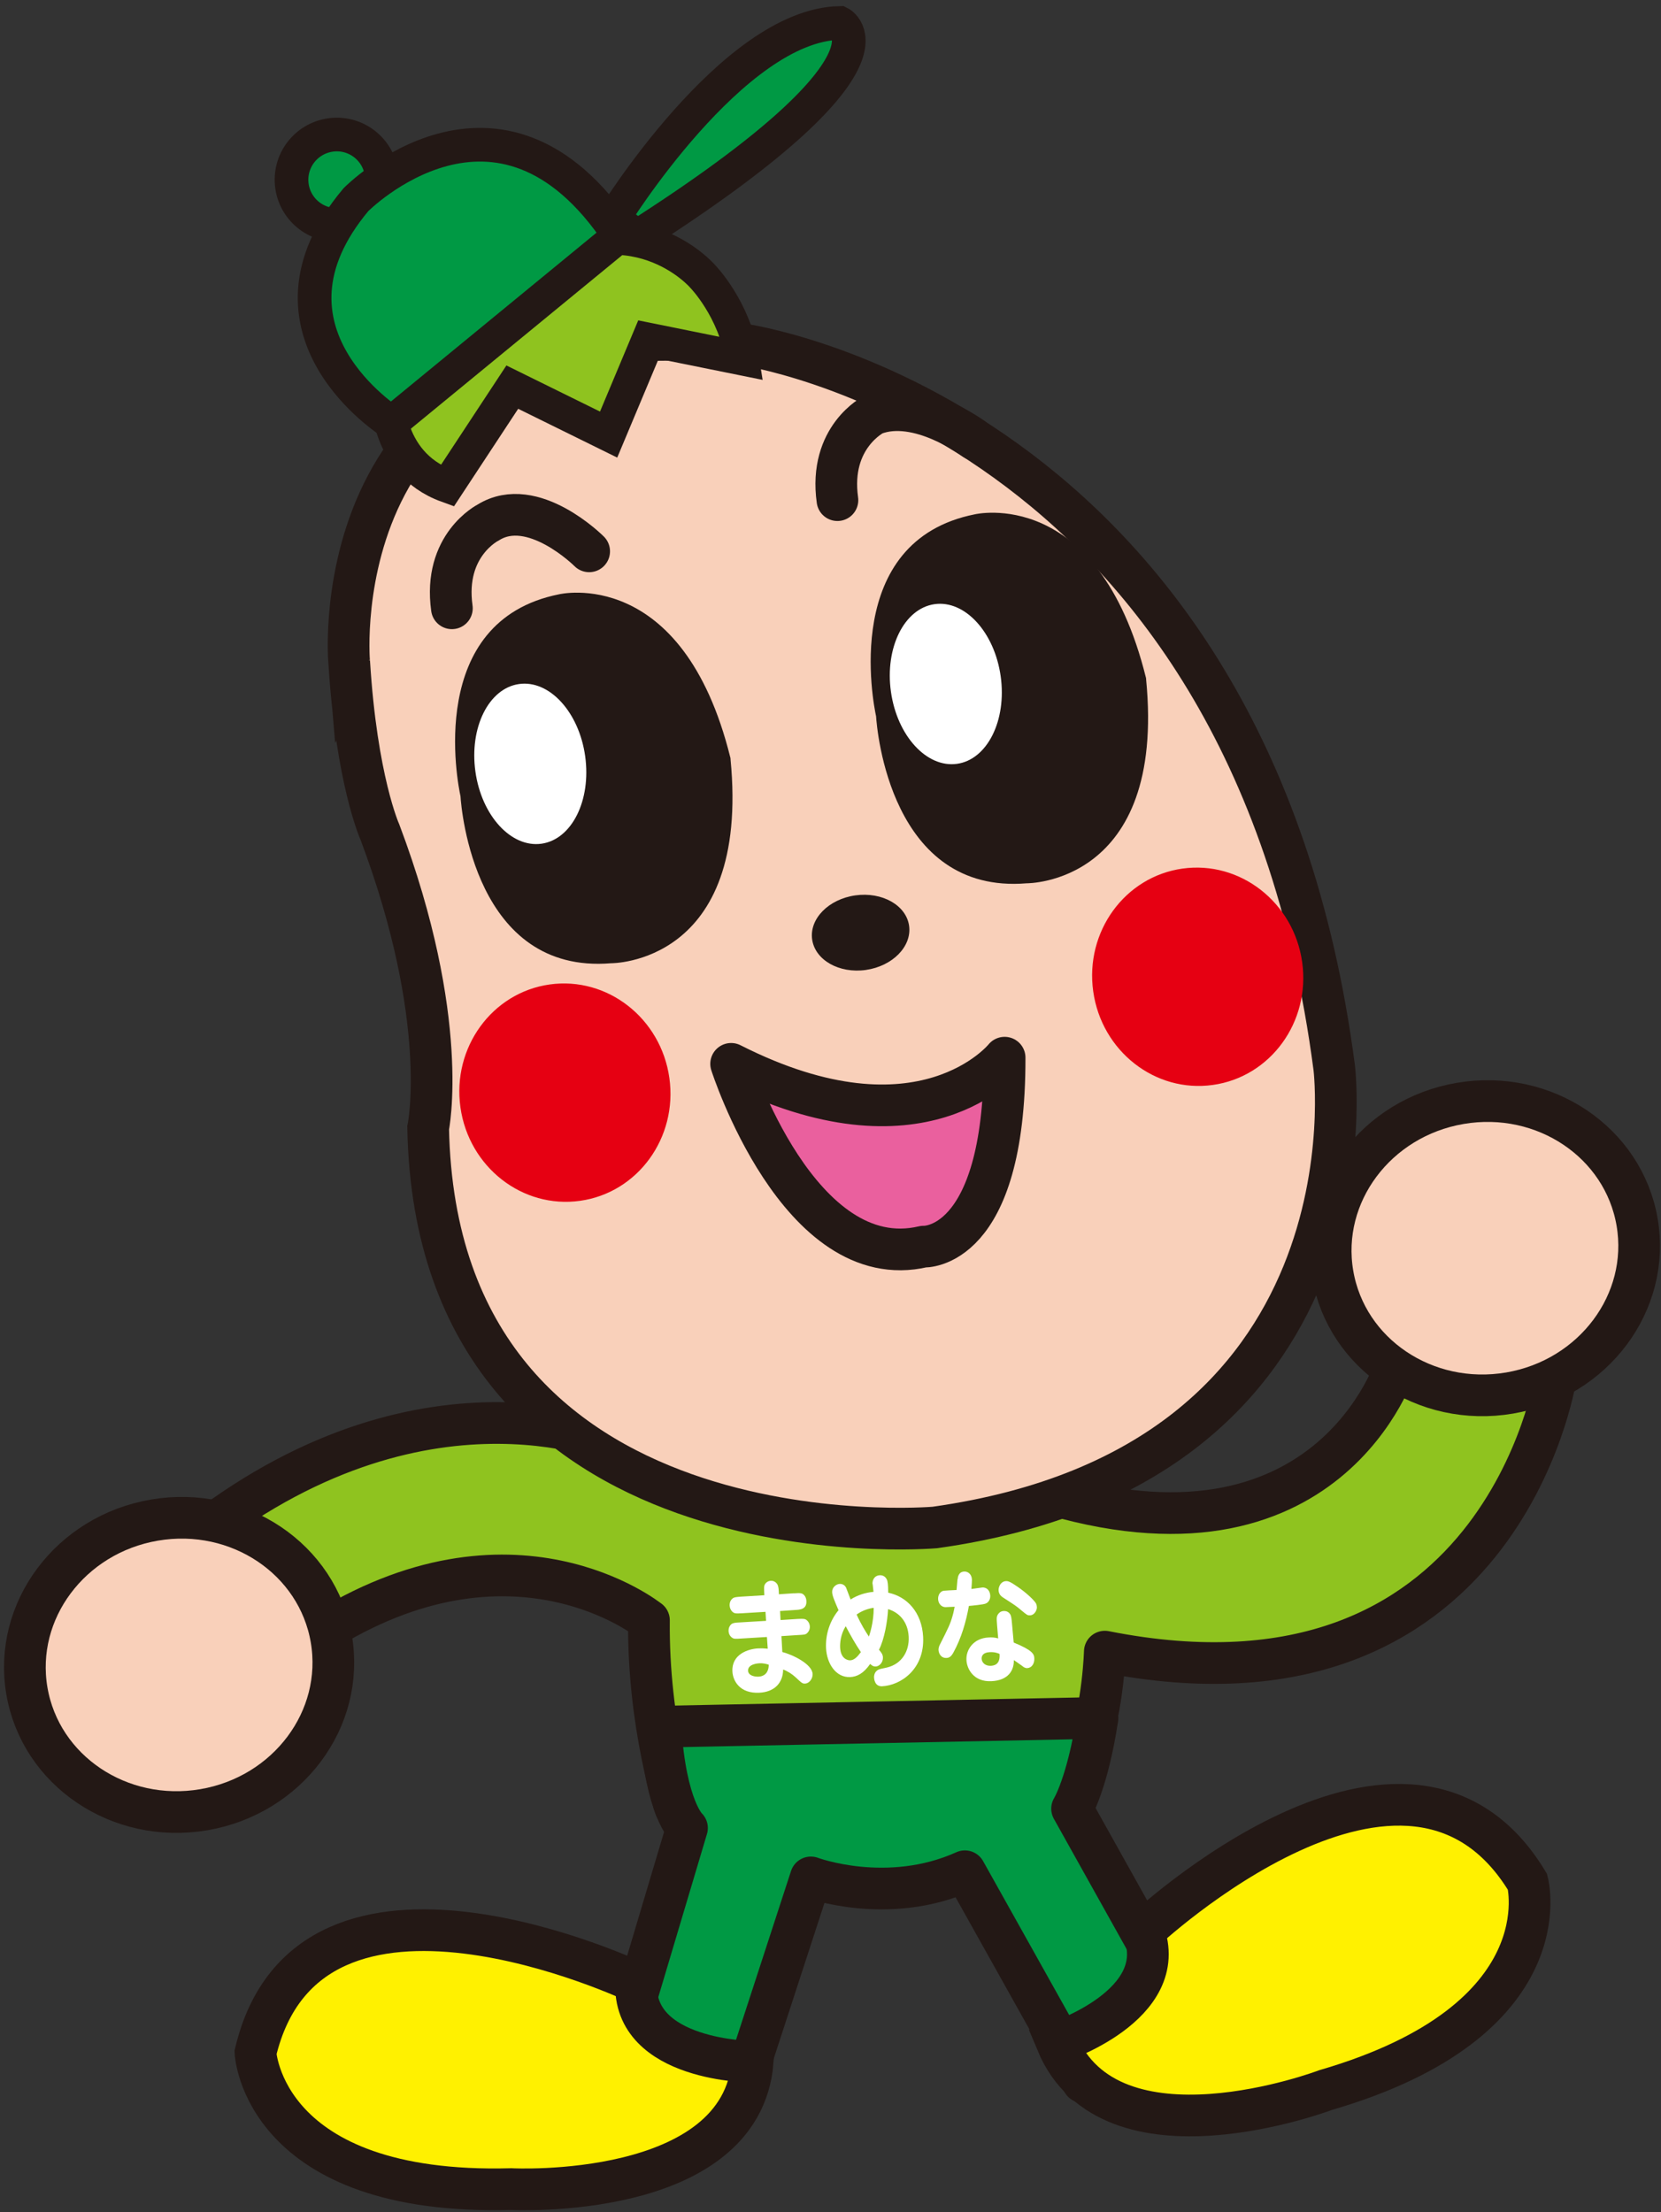 <svg width="217" height="289" viewBox="0 0 217 289" fill="none" xmlns="http://www.w3.org/2000/svg">
<rect x="0" y="0" width="217" height="289" fill="#333333" stroke="none"/>
<path d="M84.783 211.673C84.783 211.673 66.954 197.306 41.579 213.524L26.265 200.247C56.343 177.13 81.4 188.866 81.4 188.866C81.4 188.866 119.468 189.592 135.818 194.738C173.699 206.668 182.433 178.193 182.433 178.193L203.22 180.026C203.22 180.026 196.09 226.012 144.338 215.756C144.338 215.756 144.135 222.85 142.204 228.12C142.204 228.12 136.039 233.408 129.52 232.398C129.52 232.398 110.885 235.799 104.765 234.152L88.22 236.1C88.22 236.1 84.633 225.304 84.783 211.664" fill="#8FC31F"/>
<path d="M84.783 211.673C84.783 211.673 66.954 197.306 41.579 213.524L26.265 200.247C56.343 177.13 81.4 188.866 81.4 188.866C81.4 188.866 119.468 189.592 135.818 194.738C173.699 206.668 182.433 178.193 182.433 178.193L203.22 180.026C203.22 180.026 196.09 226.012 144.338 215.756C144.338 215.756 144.135 222.85 142.204 228.12C142.204 228.12 136.039 233.408 129.52 232.398C129.52 232.398 110.885 235.799 104.765 234.152L88.22 236.1C88.22 236.1 84.633 225.304 84.783 211.664V211.673Z" stroke="#231815" stroke-width="5.446" stroke-linecap="round" stroke-linejoin="round"/>
<path d="M197.215 181.975C186.232 183.844 175.887 176.891 174.107 166.44C172.327 155.988 179.793 146.006 190.776 144.138C201.759 142.269 212.104 149.222 213.884 159.673C215.664 170.124 208.198 180.106 197.215 181.975Z" fill="#F9D0BA"/>
<path d="M197.215 181.975C186.232 183.844 175.887 176.891 174.107 166.44C172.327 155.988 179.793 146.006 190.776 144.138C201.759 142.269 212.104 149.222 213.884 159.673C215.664 170.124 208.198 180.106 197.215 181.975Z" stroke="#231815" stroke-width="5.446"/>
<path d="M26.619 236.41C15.636 238.279 5.291 231.327 3.511 220.875C1.731 210.424 9.197 200.442 20.18 198.573C31.163 196.704 41.508 203.657 43.288 214.108C45.068 224.56 37.602 234.542 26.619 236.41Z" fill="#F9D0BA"/>
<path d="M26.619 236.41C15.636 238.279 5.291 231.327 3.511 220.875C1.731 210.424 9.197 200.442 20.18 198.573C31.163 196.704 41.508 203.657 43.288 214.108C45.068 224.56 37.602 234.542 26.619 236.41Z" stroke="#231815" stroke-width="5.446"/>
<path d="M86.28 225.561L143.382 224.418C142.071 233.027 140.06 236.269 140.06 236.269L154.595 262.3L141.46 271.98L126.057 244.444C115.925 249.005 105.934 245.25 105.934 245.25L96.191 275.151L82.472 263.203L89.752 238.793C89.752 238.793 86.971 236.322 86.28 225.569" fill="#009944"/>
<path d="M86.28 225.561L143.382 224.418C142.071 233.027 140.06 236.269 140.06 236.269L154.595 262.3L141.46 271.98L126.057 244.444C115.925 249.005 105.934 245.25 105.934 245.25L96.191 275.151L82.472 263.203L89.752 238.793C89.752 238.793 86.971 236.322 86.28 225.569V225.561Z" stroke="#231815" stroke-width="5.446" stroke-linecap="round" stroke-linejoin="round"/>
<path d="M45.609 86.425C45.609 86.425 41.534 38.694 96.891 44.965C96.891 44.965 163.186 54.088 174.311 139.496C174.311 139.496 180.714 191.31 122.134 199.538C122.134 199.538 57.034 205.172 55.936 147.344C55.936 147.344 58.903 133.305 49.63 108.691C49.63 108.691 46.565 101.916 45.617 86.407" fill="#F9D0BA"/>
<path d="M45.609 86.425C45.609 86.425 41.534 38.694 96.891 44.965C96.891 44.965 163.186 54.088 174.311 139.496C174.311 139.496 180.714 191.31 122.134 199.538C122.134 199.538 57.034 205.172 55.936 147.344C55.936 147.344 58.903 133.305 49.63 108.691C49.63 108.691 46.565 101.916 45.617 86.407L45.609 86.425Z" stroke="#231815" stroke-width="5.446"/>
<path d="M76.971 72.023C76.971 72.023 69.602 64.627 63.792 68.25C63.792 68.25 57.876 71.19 59.036 79.463" stroke="#231815" stroke-width="5.446" stroke-linecap="round"/>
<path d="M127.288 57.382C127.288 57.382 119.999 51.864 114.162 54.123C114.162 54.123 108.246 57.064 109.406 65.336" stroke="#231815" stroke-width="5.446" stroke-linecap="round"/>
<path d="M113.126 126.707C109.627 127.203 106.483 125.414 106.102 122.721C105.721 120.029 108.255 117.451 111.753 116.964C115.252 116.477 118.396 118.257 118.768 120.941C119.14 123.625 116.616 126.211 113.117 126.707" fill="#231815"/>
<path d="M131.248 138.167C131.248 138.167 120.486 151.63 95.518 138.973C95.518 138.973 104.366 166.678 120.654 162.852C120.654 162.852 131.283 163.463 131.248 138.167Z" fill="#EA609E"/>
<path d="M131.248 138.167C131.248 138.167 120.486 151.63 95.518 138.973C95.518 138.973 104.366 166.678 120.654 162.852C120.654 162.852 131.283 163.463 131.248 138.167Z" stroke="#231815" stroke-width="5.446" stroke-linejoin="round"/>
<path d="M75.785 156.865C68.247 157.928 61.25 152.454 60.152 144.651C59.054 136.848 64.279 129.656 71.817 128.602C79.354 127.548 86.351 133.013 87.449 140.816C88.548 148.619 83.322 155.811 75.785 156.865Z" fill="#E60012"/>
<path d="M158.456 141.728C150.919 142.791 143.922 137.318 142.824 129.515C141.725 121.711 146.951 114.52 154.488 113.466C162.026 112.412 169.023 117.876 170.121 125.679C171.22 133.483 165.994 140.674 158.456 141.728Z" fill="#E60012"/>
<path d="M83.109 258.96C83.109 258.96 40.365 238.642 33.377 268.145C33.377 268.145 34.298 286.851 66.786 285.965C66.786 285.965 96.802 287.542 98.335 269.341C98.335 269.341 82.587 269.288 83.109 258.96Z" fill="#FFF100"/>
<path d="M83.109 258.96C83.109 258.96 40.365 238.642 33.377 268.145C33.377 268.145 34.298 286.851 66.786 285.965C66.786 285.965 96.802 287.542 98.335 269.341C98.335 269.341 82.587 269.288 83.109 258.96Z" stroke="#231815" stroke-width="5.446"/>
<path d="M149.396 252.282C149.396 252.282 183.894 219.874 199.562 245.843C199.562 245.843 204.398 263.938 173.195 273.025C173.195 273.025 145.091 283.689 138.067 266.825C138.067 266.825 153.045 261.963 149.387 252.291" fill="#FFF100"/>
<path d="M149.396 252.282C149.396 252.282 183.894 219.874 199.562 245.843C199.562 245.843 204.398 263.938 173.195 273.025C173.195 273.025 145.091 283.689 138.067 266.825C138.067 266.825 153.045 261.963 149.387 252.291L149.396 252.282Z" stroke="#231815" stroke-width="5.446"/>
<path d="M73.057 77.63C73.057 77.63 89.168 73.795 95.412 98.957H95.421C95.421 98.957 95.421 99.028 95.43 99.064C95.438 99.099 95.447 99.135 95.447 99.17H95.438C98.06 126.025 79.832 125.83 79.832 125.83C62.038 127.309 60.267 105.698 60.161 104.015C59.806 102.368 55.546 81.111 73.057 77.63Z" fill="#231815"/>
<path d="M70.745 110.215C66.786 110.773 62.915 106.557 62.109 100.791C61.303 95.025 63.854 89.914 67.813 89.356C71.772 88.798 75.643 93.014 76.449 98.78C77.255 104.546 74.704 109.657 70.745 110.215Z" fill="white"/>
<path d="M127.35 67.187C127.35 67.187 143.461 63.352 149.706 88.515H149.715C149.715 88.515 149.715 88.585 149.723 88.621C149.732 88.656 149.741 88.692 149.741 88.727H149.732C152.354 115.582 134.126 115.387 134.126 115.387C116.332 116.866 114.561 95.255 114.455 93.572C114.1 91.925 109.84 70.668 127.35 67.187Z" fill="#231815"/>
<path d="M125.03 99.781C121.071 100.339 117.2 96.114 116.394 90.357C115.588 84.6 118.139 79.481 122.098 78.923C126.057 78.365 129.928 82.581 130.734 88.347C131.54 94.104 128.989 99.223 125.03 99.781Z" fill="white"/>
<path d="M58.434 63.476C50.037 60.438 50.586 50.988 50.586 50.988C53.385 34.195 67.884 35.222 67.884 35.222C82.605 25.409 91.789 36.09 91.789 36.09C91.789 36.09 95.952 40.342 96.971 46.843L84.713 44.363L79.513 56.771L66.928 50.571L58.434 63.476Z" fill="#8FC31F"/>
<path d="M58.434 63.476C50.037 60.438 50.586 50.988 50.586 50.988C53.385 34.195 67.884 35.222 67.884 35.222C82.605 25.409 91.789 36.09 91.789 36.09C91.789 36.09 95.952 40.342 96.971 46.843L84.713 44.363L79.513 56.771L66.928 50.571L58.434 63.476Z" stroke="#231815" stroke-width="4.399"/>
<path d="M103.738 208.139C104.517 208.094 104.783 208.068 105.066 208.387C105.27 208.608 105.341 208.892 105.35 209.157C105.403 210.229 104.526 210.282 103.853 210.318L101.913 210.45L101.975 211.628L104.189 211.487C104.845 211.46 105.102 211.442 105.314 211.584C105.722 211.868 105.784 212.266 105.801 212.461C105.819 212.913 105.598 213.205 105.42 213.364C105.226 213.542 104.951 213.55 104.304 213.586L102.09 213.728L102.205 215.809C103.49 216.128 106.102 217.359 106.164 218.679C106.191 219.245 105.757 219.901 105.19 219.927C104.836 219.945 104.783 219.892 103.915 219.086C103.49 218.687 102.852 218.28 102.312 218.094C102.294 219.83 101.196 221.026 99.194 221.123C96.687 221.247 95.749 219.617 95.686 218.342C95.571 216.11 97.724 215.393 99.079 215.331C99.504 215.313 99.858 215.331 100.301 215.375L100.195 213.843L96.794 214.046C96.165 214.091 95.89 214.108 95.66 213.949C95.341 213.728 95.199 213.391 95.182 213.081C95.164 212.762 95.279 212.39 95.562 212.16C95.766 212 96.076 211.965 96.678 211.938L100.08 211.735L100.009 210.557L96.944 210.743C96.129 210.778 95.934 210.805 95.642 210.504C95.465 210.309 95.341 210.07 95.323 209.733C95.297 209.21 95.571 208.918 95.704 208.812C95.917 208.635 96.174 208.626 96.82 208.573L99.858 208.387C99.805 207.35 99.805 207.253 99.902 207.014C100.062 206.704 100.363 206.518 100.708 206.5C101.266 206.474 101.568 206.925 101.621 207.111C101.718 207.377 101.736 207.643 101.762 208.263L103.72 208.13L103.738 208.139ZM99.194 217.279C99.079 217.279 97.688 217.368 97.732 218.253C97.759 218.838 98.476 219.051 99.105 219.024C99.716 218.997 100.416 218.652 100.434 217.465C100.08 217.35 99.708 217.253 99.194 217.279Z" fill="white"/>
<path d="M113.985 206.925C113.959 206.358 114.269 205.809 114.942 205.774C115.571 205.747 115.863 206.234 115.934 206.544C116.022 206.889 116.04 207.678 116.04 208.059C118.493 208.555 120.442 210.636 120.601 213.825C120.814 218.049 117.679 220.157 115.243 220.281C114.251 220.326 114.198 219.263 114.189 219.148C114.171 218.696 114.375 218.182 115.004 218.023C115.137 217.996 115.739 217.863 115.889 217.828C117.829 217.359 118.812 215.676 118.715 213.807C118.617 211.867 117.493 210.645 116.022 210.202C115.943 211.805 115.544 214.117 114.835 215.507C115.163 215.906 115.331 216.119 115.349 216.499C115.385 217.146 114.897 217.677 114.419 217.695C114.021 217.713 113.808 217.474 113.684 217.359C112.834 218.59 111.983 219.032 111.08 219.077C109.185 219.165 108.024 217.305 107.918 215.313C107.829 213.461 108.441 211.69 109.548 210.344C108.945 208.935 108.733 208.431 108.715 207.979C108.689 207.394 109.202 206.934 109.707 206.907C109.822 206.907 110.274 206.898 110.531 207.385C110.628 207.598 111.027 208.723 111.124 208.944C112.045 208.36 113.073 208.041 114.118 207.943C114.118 207.793 114.012 207.075 114.003 206.907M111.913 210.911C112.488 212.186 113.073 213.125 113.516 213.789C113.622 213.479 114.145 211.956 114.145 210.034C113.401 210.122 112.559 210.441 111.913 210.911ZM110.487 212.434C109.796 213.541 109.734 214.675 109.76 215.233C109.831 216.703 110.761 216.907 111.089 216.889C111.611 216.863 112.028 216.411 112.471 215.817C111.735 214.746 111.107 213.594 110.487 212.434Z" fill="white"/>
<path d="M130.264 212.319C130.194 211.398 130.167 211.168 130.424 210.822C130.521 210.698 130.716 210.468 131.141 210.45C131.389 210.441 131.717 210.503 131.965 210.858C132.116 211.088 132.151 211.433 132.213 212.115L132.434 214.569C134.914 215.579 135.118 216.092 135.127 216.641C135.162 217.306 134.799 217.872 134.215 217.908C133.905 217.926 133.692 217.748 133.542 217.624C132.922 217.173 132.842 217.128 132.452 216.863C132.488 218.244 131.69 219.511 129.529 219.617C127.191 219.732 126.314 218.005 126.261 216.854C126.19 215.499 127.173 214.002 129.157 213.905C129.6 213.878 129.99 213.904 130.406 214.028L130.264 212.328V212.319ZM129.281 215.827C128.342 215.871 128.227 216.411 128.245 216.694C128.272 217.182 128.706 217.642 129.458 217.607C130.176 217.571 130.681 217.164 130.583 216.048C130.318 215.942 129.954 215.791 129.281 215.827ZM125.11 206.305C125.127 206.084 125.207 205.313 125.978 205.295C126.42 205.269 126.943 205.597 126.978 206.349C126.978 206.535 126.952 207.049 126.908 207.572C127.129 207.545 128.13 207.395 128.334 207.377C129.007 207.341 129.343 207.882 129.37 208.431C129.396 208.865 129.193 209.308 128.776 209.476C128.475 209.609 127.005 209.751 126.58 209.786C126.199 211.912 125.588 213.984 124.578 215.835C124.233 216.491 123.932 216.57 123.648 216.579C122.913 216.615 122.638 215.968 122.612 215.552C122.594 215.215 122.771 214.87 122.789 214.843C123.878 212.682 124.144 212.169 124.454 211.061C124.605 210.539 124.658 210.167 124.72 209.892L123.506 209.945C123.037 209.937 122.594 209.538 122.559 208.909C122.532 208.378 122.816 207.891 123.276 207.802C123.347 207.784 124.764 207.713 124.968 207.705C124.986 207.483 125.074 206.491 125.092 206.296M134.542 211.008C134.232 211.026 134.188 210.991 133.338 210.282C132.771 209.804 132.638 209.715 131.168 208.767C130.849 208.564 130.495 208.333 130.459 207.749C130.442 207.297 130.725 206.58 131.425 206.544C131.699 206.535 131.938 206.589 132.913 207.262C134.232 208.165 135.127 209.095 135.313 209.405C135.41 209.556 135.446 209.68 135.464 209.981C135.472 210.238 135.233 210.982 134.551 211.017" fill="white"/>
<path d="M44.811 29.332C41.579 29.784 38.594 27.534 38.142 24.301C37.69 21.069 39.94 18.093 43.173 17.632C46.406 17.171 49.391 19.43 49.842 22.654C50.294 25.878 48.044 28.872 44.811 29.323" fill="#009944"/>
<path d="M44.811 29.332C41.579 29.784 38.594 27.534 38.142 24.301C37.69 21.069 39.94 18.093 43.173 17.632C46.406 17.171 49.391 19.43 49.842 22.654C50.294 25.878 48.044 28.872 44.811 29.323V29.332Z" stroke="#231815" stroke-width="4.399"/>
<path d="M80.125 28.526C80.125 28.526 95.695 3.283 109.707 3C109.707 3 119.379 7.818 83.26 30.891L80.116 28.526H80.125Z" fill="#009944"/>
<path d="M80.125 28.526C80.125 28.526 95.695 3.283 109.707 3C109.707 3 119.379 7.818 83.26 30.891L80.116 28.526H80.125Z" stroke="#231815" stroke-width="4.399"/>
<path d="M80.904 30.802L51.162 55.221C51.162 55.221 32.057 43.291 46.503 26.081C46.503 26.081 65.209 7.145 80.904 30.802Z" fill="#009944"/>
<path d="M80.904 30.802L51.162 55.221C51.162 55.221 32.057 43.291 46.503 26.081C46.503 26.081 65.209 7.145 80.904 30.802Z" stroke="#231815" stroke-width="4.399"/>
</svg>

